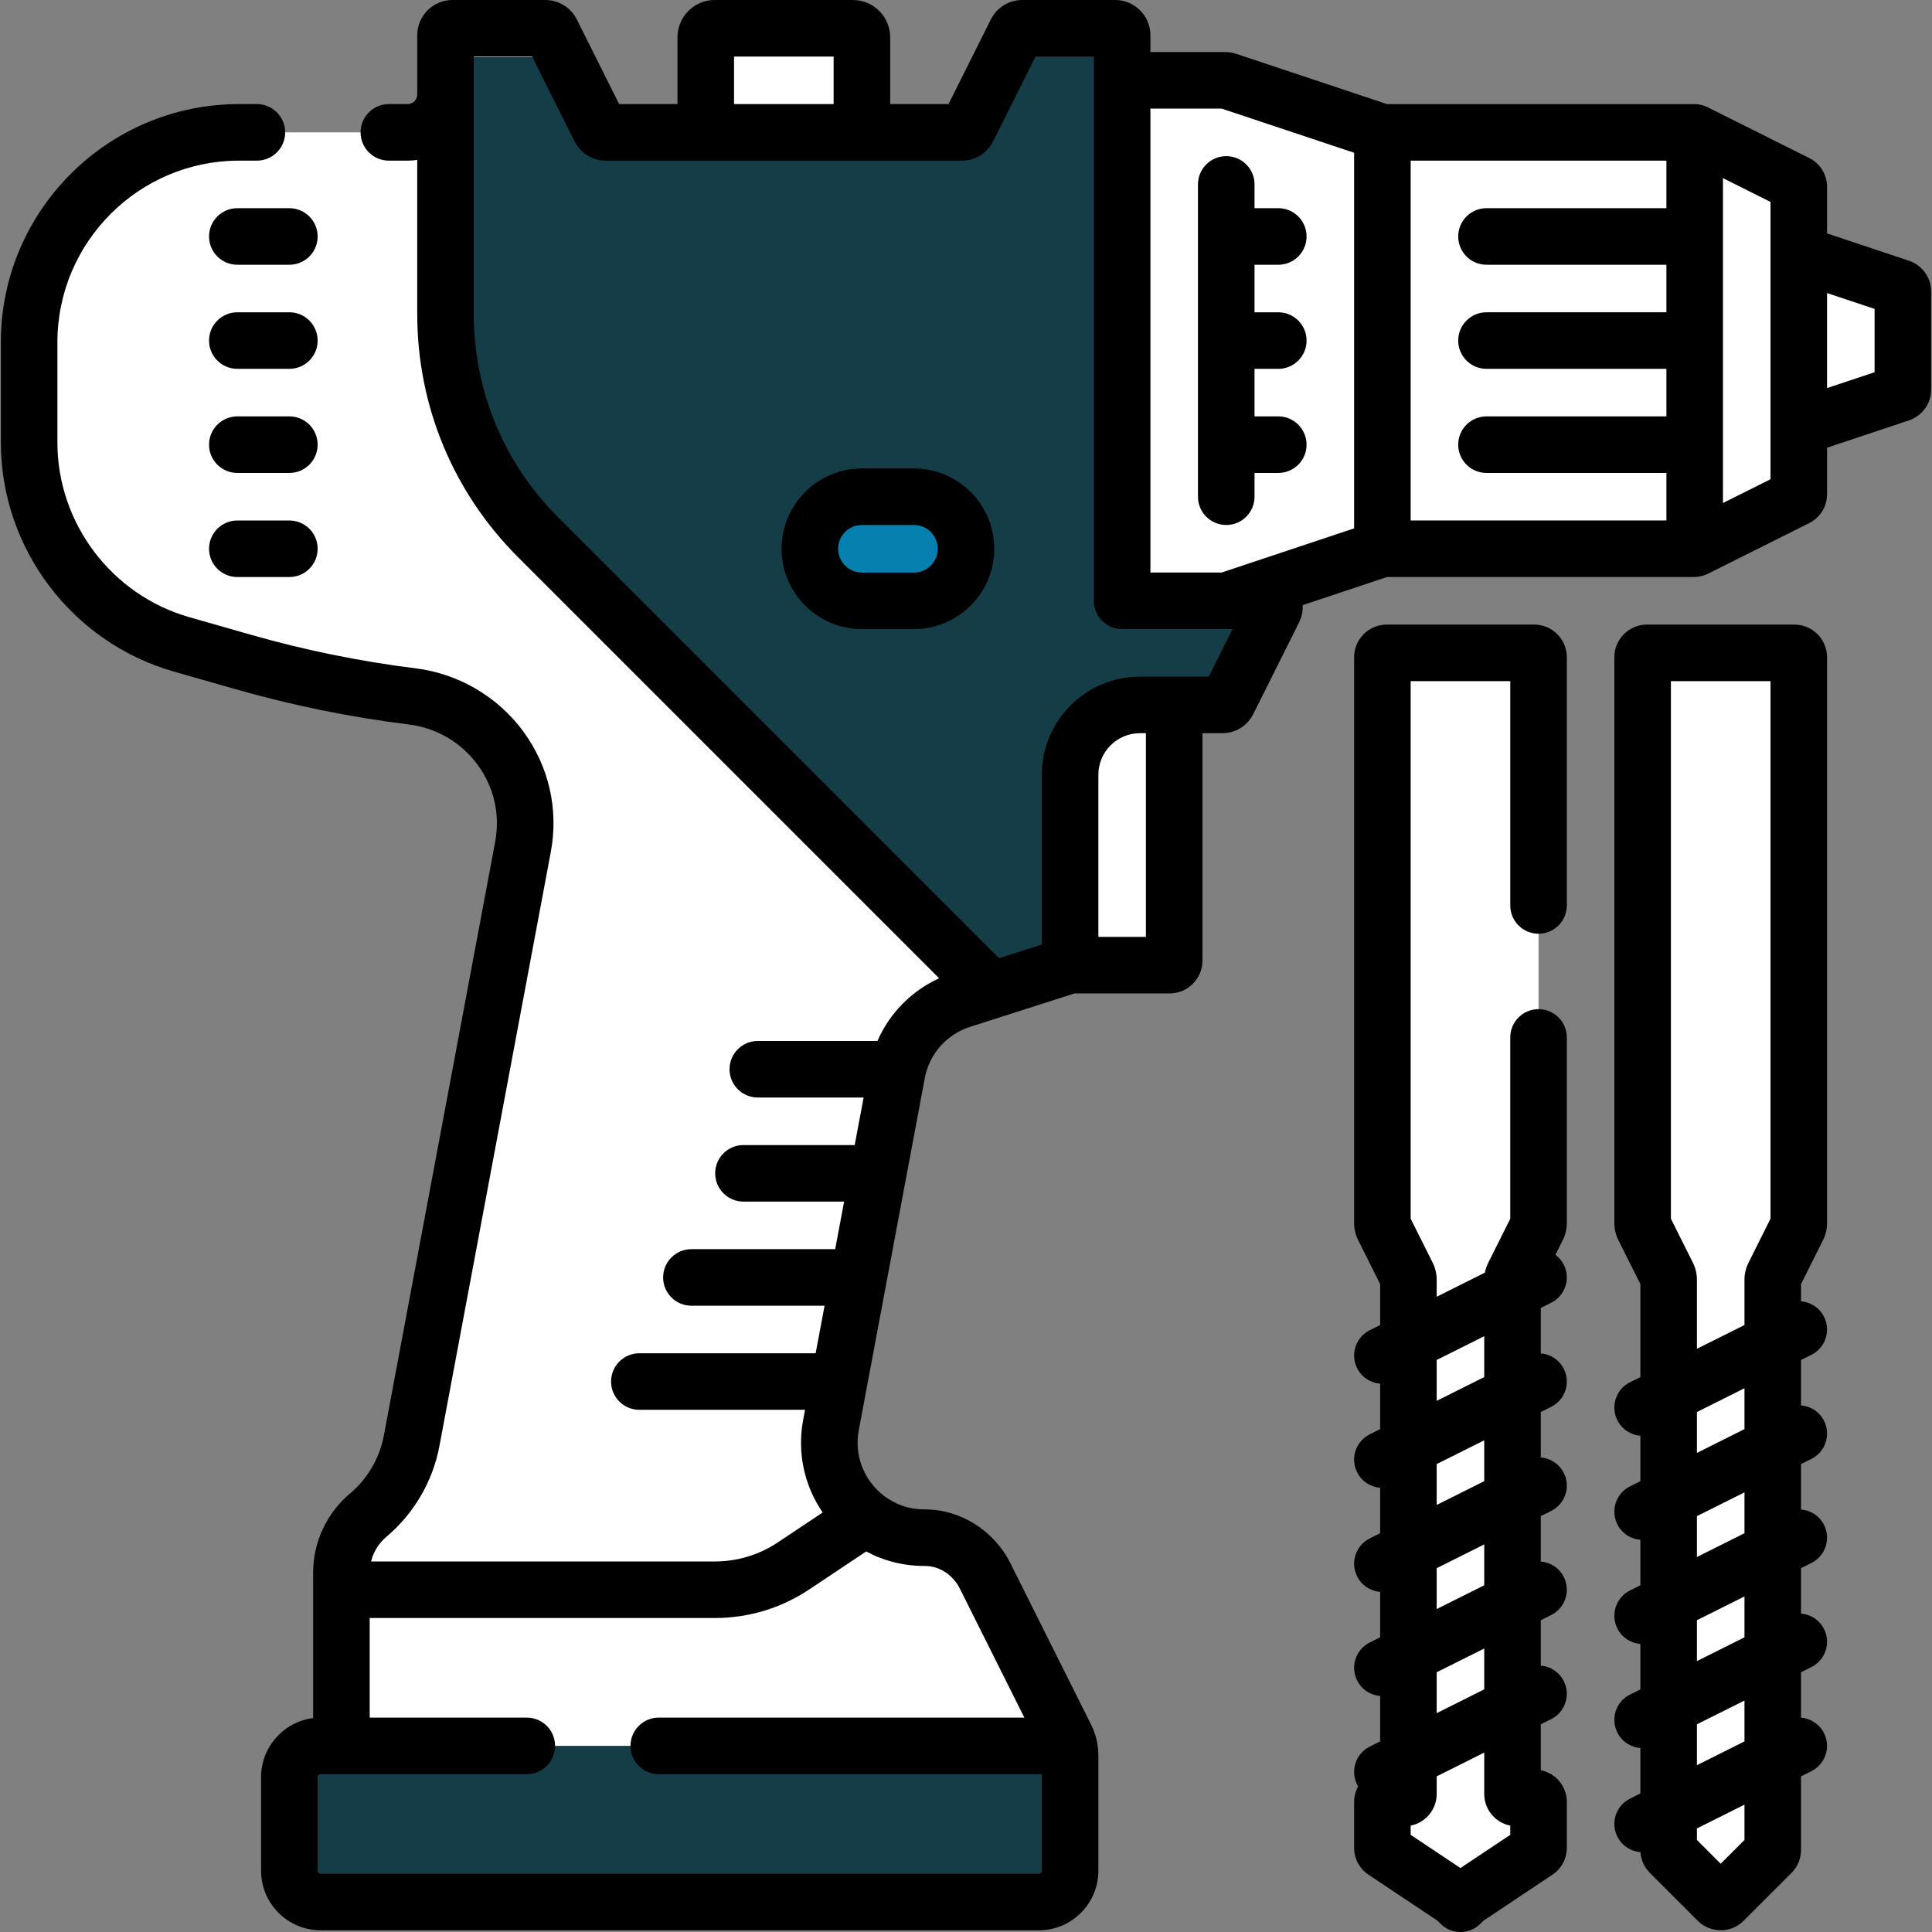 <svg width="512" height="512" viewBox="0 0 512 512" fill="none" xmlns="http://www.w3.org/2000/svg">
<rect x="0" y="0" width="512" height="512" fill="#808080" stroke="none"/>
<g clip-path="url(#clip0_15369_111)">
<path d="M90.48 457.165V421.296L229.486 402.189C233.752 405.523 239.141 407.527 245.075 407.502C251.872 407.474 258.024 411.55 261.065 417.629L282.466 460.432C282.824 461.149 283.099 461.902 283.287 462.675L173.24 476.469L84.968 462.675C88.012 462.676 90.48 460.208 90.48 457.165Z" fill="white"/>
<path d="M282.466 460.433L261.065 417.63C258.025 411.55 251.872 407.474 245.075 407.503C239.141 407.528 233.752 405.524 229.486 402.19L223.762 402.977L228.496 412.444C235.445 426.342 225.339 442.693 209.802 442.693H90.48V457.165C90.48 460.208 88.013 462.676 84.968 462.676L173.24 476.47L283.287 462.676C283.098 461.903 282.823 461.15 282.466 460.433Z" fill="white"/>
<path d="M462.902 117.841L503.515 104.302C503.974 104.15 504.283 103.721 504.283 103.237V77.269C504.283 76.787 503.974 76.357 503.515 76.204L462.902 62.666V117.841Z" fill="white"/>
<path d="M449.336 35.194L476.1 48.575C476.464 48.758 476.695 49.131 476.695 49.54V130.968C476.695 131.377 476.464 131.749 476.1 131.932L449.336 145.314C449.263 145.349 449.187 145.377 449.108 145.396L435.314 90.253L449.108 35.109C449.187 35.129 449.263 35.157 449.336 35.194Z" fill="white"/>
<path d="M449.077 35.08H366.526C366.466 35.08 366.407 35.075 366.348 35.065L352.554 90.254L366.348 145.442C366.407 145.432 366.466 145.427 366.526 145.427H448.853L449.108 145.173V35.11C449.096 35.098 449.089 35.092 449.077 35.08Z" fill="white"/>
<path d="M366.178 35.024L325.169 21.354C325.035 21.309 324.894 21.286 324.754 21.286H297.381L283.587 173.013L324.754 159.219C324.895 159.219 325.035 159.196 325.169 159.151L366.178 145.481C366.233 145.463 366.29 145.45 366.347 145.44V35.066C366.29 35.056 366.234 35.043 366.178 35.024Z" fill="white"/>
<path d="M189.417 7.494H226.03C227.346 7.494 228.413 8.561 228.413 9.877V48.874H187.033V9.877C187.033 8.56 188.1 7.494 189.417 7.494Z" fill="white"/>
<path d="M269.794 255.775H309.966C310.633 255.775 311.173 255.235 311.173 254.568V186.809H256L269.794 255.775Z" fill="white"/>
<path d="M76.686 117.841L118.066 25.024V9.341C118.066 8.321 118.894 7.494 119.914 7.494H144.511C145.21 7.494 145.851 7.889 146.164 8.515L158.935 34.059C159.248 34.685 159.887 35.08 160.588 35.08H254.858C255.557 35.08 256.198 34.685 256.511 34.059L269.283 8.515C269.596 7.889 270.236 7.494 270.936 7.494H295.533C296.553 7.494 297.381 8.321 297.381 9.341V159.221H336.053C337.298 159.221 338.107 160.531 337.55 161.644L325.431 185.883C325.147 186.45 324.568 186.808 323.933 186.808H302.091C291.871 186.808 283.587 195.093 283.587 205.313V255.775L262.688 262.464L76.686 117.841Z" fill="#143D48"/>
<path d="M118.969 14.076C119.282 14.701 119.922 15.097 120.622 15.097H149.455L146.164 8.515C145.851 7.889 145.211 7.494 144.511 7.494H119.914C118.893 7.494 118.066 8.321 118.066 9.341V12.27L118.969 14.076Z" fill="white"/>
<path d="M336.052 159.221H297.38V9.341C297.38 8.321 296.552 7.494 295.532 7.494H270.935C270.235 7.494 269.595 7.889 269.282 8.515L257.414 32.253V157.358C257.414 162.5 255.119 167.442 251.009 170.534C246.522 173.91 243.621 179.281 243.621 185.329V205.559C243.621 217.745 238.292 228.986 229.531 236.683L262.688 262.464L283.587 255.775V205.313C283.587 195.093 291.871 186.808 302.091 186.808H323.933C324.568 186.808 325.147 186.449 325.431 185.883L337.55 161.644C338.106 160.53 337.297 159.221 336.052 159.221Z" fill="#143D48"/>
<path d="M109.197 184.55C94.098 182.672 79.148 179.629 64.484 175.44L48.064 170.748C24.183 163.925 7.718 142.097 7.718 117.261V90.707C7.718 59.985 32.623 35.08 63.345 35.08H108.01C113.563 35.08 118.065 30.578 118.065 25.025V83.187C118.065 105.375 126.879 126.655 142.569 142.344L262.687 262.462L254.791 264.989C245.976 267.81 239.419 275.238 237.713 284.335L220.211 377.676C218.391 387.385 222.377 396.634 229.485 402.189L210.274 414.997C204.114 419.105 196.875 421.296 189.47 421.296H90.48V416.805C90.48 410.907 93.083 405.31 97.595 401.51C103.586 396.464 107.648 389.503 109.091 381.804L138.592 224.466C142.212 205.157 128.693 186.974 109.197 184.55Z" fill="white"/>
<path d="M233.225 233C228.398 238.459 222.109 242.675 214.825 245.006C206.01 247.827 199.453 255.255 197.747 264.352L180.246 357.693C178.425 367.403 182.411 376.652 189.519 382.207C193.785 385.54 199.174 387.544 205.108 387.519C211.905 387.491 218.057 391.568 221.098 397.646L224.898 405.248L229.486 402.189C222.378 396.634 218.392 387.385 220.212 377.676L237.714 284.335C239.42 275.238 245.977 267.81 254.792 264.989L262.688 262.462L233.225 233Z" fill="white"/>
<path d="M84.968 462.676H283.286C283.485 463.495 283.587 464.337 283.587 465.184V495.773C283.587 500.348 279.878 504.056 275.304 504.056H84.968C80.394 504.056 76.686 500.347 76.686 495.773V470.958C76.686 466.384 80.394 462.676 84.968 462.676Z" fill="#143D48"/>
<path d="M228.413 159.221H242.207C249.825 159.221 256.001 153.045 256.001 145.427C256.001 137.809 249.825 131.633 242.207 131.633H228.413C220.795 131.633 214.619 137.809 214.619 145.427C214.62 153.045 220.795 159.221 228.413 159.221Z" fill="#0681AF"/>
<path d="M476.695 174.165V324.146C476.695 324.538 476.604 324.925 476.428 325.275L470.065 338.002C469.89 338.353 469.798 338.739 469.798 339.131V490.263C469.798 490.551 469.683 490.828 469.479 491.032L456.773 503.738C456.348 504.163 455.661 504.163 455.236 503.738L442.529 491.032C442.325 490.828 442.21 490.551 442.21 490.263V339.131C442.21 338.739 442.119 338.353 441.944 338.002L435.58 325.275C435.405 324.925 435.313 324.538 435.313 324.146V174.165C435.313 173.53 435.829 173.014 436.464 173.014H475.543C476.179 173.014 476.695 173.53 476.695 174.165Z" fill="white"/>
<path d="M372.978 338.002L366.615 325.274C366.44 324.924 366.348 324.537 366.348 324.145V174.165C366.348 173.53 366.864 173.014 367.499 173.014H406.578C407.213 173.014 407.729 173.53 407.729 174.165V324.146C407.729 324.538 407.638 324.925 407.462 325.275L401.098 338.002C400.924 338.353 400.832 338.739 400.832 339.131V475.43C400.832 476.004 401.297 476.469 401.871 476.469H406.686C407.262 476.469 407.729 476.936 407.729 477.513V489.705C407.729 490.053 407.555 490.379 407.264 490.573L388.389 503.157L387.039 504.508L385.689 503.157L366.814 490.573C366.524 490.379 366.349 490.053 366.349 489.705V477.513C366.349 476.936 366.816 476.469 367.392 476.469H372.207C372.78 476.469 373.246 476.004 373.246 475.43V339.131C373.244 338.739 373.153 338.353 372.978 338.002Z" fill="white"/>
<path d="M324.967 139.127C329.106 139.127 332.461 135.773 332.461 131.634V125.334H338.761C342.9 125.334 346.255 121.98 346.255 117.84C346.255 113.701 342.9 110.347 338.761 110.347H332.461V97.747H338.761C342.9 97.747 346.255 94.393 346.255 90.253C346.255 86.114 342.9 82.76 338.761 82.76H332.461V70.16H338.761C342.9 70.16 346.255 66.806 346.255 62.667C346.255 58.527 342.9 55.173 338.761 55.173H332.461V48.873C332.461 44.733 329.106 41.379 324.967 41.379C320.829 41.379 317.474 44.733 317.474 48.873V131.634C317.474 135.773 320.829 139.127 324.967 139.127Z" fill="black"/>
<path d="M55.398 62.667C55.398 66.806 58.753 70.16 62.892 70.16H76.686C80.824 70.16 84.179 66.806 84.179 62.667C84.179 58.527 80.824 55.173 76.686 55.173H62.892C58.753 55.173 55.398 58.527 55.398 62.667Z" fill="black"/>
<path d="M76.686 82.76H62.892C58.753 82.76 55.398 86.114 55.398 90.254C55.398 94.393 58.753 97.747 62.892 97.747H76.686C80.824 97.747 84.179 94.393 84.179 90.254C84.179 86.114 80.824 82.76 76.686 82.76Z" fill="black"/>
<path d="M76.686 110.347H62.892C58.753 110.347 55.398 113.701 55.398 117.841C55.398 121.98 58.753 125.334 62.892 125.334H76.686C80.824 125.334 84.179 121.98 84.179 117.841C84.179 113.701 80.824 110.347 76.686 110.347Z" fill="black"/>
<path d="M76.686 137.934H62.892C58.753 137.934 55.398 141.288 55.398 145.427C55.398 149.566 58.753 152.92 62.892 152.92H76.686C80.824 152.92 84.179 149.566 84.179 145.427C84.179 141.288 80.824 137.934 76.686 137.934Z" fill="black"/>
<path d="M242.207 124.141H228.413C216.676 124.141 207.126 133.691 207.126 145.427C207.126 157.165 216.676 166.715 228.413 166.715H242.207C253.945 166.715 263.493 157.165 263.493 145.427C263.493 133.691 253.944 124.141 242.207 124.141ZM242.207 151.727H228.413C224.939 151.727 222.113 148.9 222.113 145.426C222.113 141.952 224.939 139.127 228.413 139.127H242.207C245.681 139.127 248.507 141.952 248.507 145.426C248.507 148.9 245.68 151.727 242.207 151.727Z" fill="black"/>
<path d="M505.885 69.095L484.189 61.863V49.539C484.189 46.27 482.371 43.332 479.45 41.873L452.668 28.483C452.508 28.403 452.346 28.329 452.181 28.26C451.216 27.82 450.159 27.587 449.077 27.587H367.561L327.546 14.248C326.643 13.946 325.703 13.793 324.753 13.793H304.873V9.341C304.873 4.19 300.683 0 295.532 0H270.934C267.375 0 264.175 1.977 262.579 5.162L251.369 27.586H235.907V9.876C235.907 4.431 231.476 0 226.031 0H189.417C183.97 0 179.54 4.431 179.54 9.876V27.586H164.078L152.864 5.158C151.27 1.977 148.07 0 144.511 0H119.913C114.762 0 110.572 4.189 110.572 9.341V25.025C110.572 26.437 109.423 27.586 108.01 27.586H103.049C98.91 27.586 95.555 30.94 95.555 35.079C95.555 39.218 98.91 42.573 103.049 42.573H108.01C108.881 42.573 109.736 42.509 110.572 42.386V83.187C110.572 107.534 120.054 130.424 137.271 147.642L248.881 259.253C241.533 262.607 235.732 268.542 232.529 275.868H200.826C196.687 275.868 193.332 279.222 193.332 283.361C193.332 287.5 196.687 290.854 200.826 290.854H228.867L226.504 303.454H197.024C192.886 303.454 189.531 306.808 189.531 310.948C189.531 315.087 192.886 318.441 197.024 318.441H223.695L221.332 331.041H183.23C179.092 331.041 175.737 334.395 175.737 338.534C175.737 342.674 179.092 346.028 183.23 346.028H218.521L216.158 358.628H169.436C165.298 358.628 161.943 361.982 161.943 366.121C161.943 370.261 165.298 373.615 169.436 373.615H213.348L212.845 376.294C211.214 385 213.164 393.773 218.021 400.826L206.116 408.762C201.17 412.059 195.413 413.801 189.469 413.801H98.337C98.963 411.263 100.377 408.963 102.421 407.242C109.715 401.099 114.699 392.556 116.456 383.185L145.957 225.846C148.078 214.537 145.508 203.192 138.722 193.902C131.966 184.652 121.541 178.532 110.122 177.112C95.437 175.286 80.775 172.3 66.543 168.232L50.122 163.541C29.567 157.668 15.212 138.637 15.212 117.26V90.707C15.212 64.167 36.805 42.573 63.346 42.573H68.078C72.217 42.573 75.572 39.218 75.572 35.079C75.572 30.94 72.217 27.586 68.078 27.586H63.346C28.541 27.586 0.225 55.902 0.225 90.707V117.261C0.225 145.294 19.05 170.251 46.006 177.954L62.426 182.644C77.398 186.922 92.824 190.065 108.273 191.985C115.713 192.911 122.23 196.731 126.62 202.743C130.941 208.659 132.577 215.883 131.227 223.086L101.726 380.425C100.605 386.405 97.424 391.858 92.768 395.779C86.551 401.015 82.986 408.678 82.986 416.805V455.307C75.22 456.285 69.192 462.931 69.192 470.959V495.774C69.192 504.473 76.269 511.549 84.969 511.549H275.304C284.004 511.549 291.081 504.473 291.081 495.773V465.184C291.081 462.456 290.462 459.674 289.168 457.082L267.767 414.279C263.429 405.602 254.555 400.009 245.143 400.009C245.084 400.008 245.026 400.009 244.967 400.009C240.975 400.009 237.22 398.723 234.1 396.285C228.855 392.185 226.353 385.585 227.577 379.057C229.387 369.406 242.912 297.277 245.079 285.716C246.279 279.318 250.876 274.11 257.074 272.126C270.364 267.875 271.98 267.357 284.757 263.269H309.965C314.763 263.269 318.666 259.365 318.666 254.566V194.301H323.931C327.424 194.301 330.566 192.362 332.132 189.234L344.25 164.997C344.983 163.53 345.302 161.94 345.212 160.371L367.564 152.921H448.853C449.184 152.921 449.514 152.898 449.839 152.855C450.823 152.757 451.8 152.457 452.685 152.015L479.445 138.635C482.369 137.174 484.187 134.237 484.187 130.967V118.643L505.887 111.409C509.407 110.233 511.773 106.949 511.773 103.237V77.269C511.775 73.549 509.404 70.264 505.885 69.095ZM245.144 414.995C248.927 414.995 252.542 417.341 254.363 420.981L271.464 455.182H174.579C170.44 455.182 167.085 458.536 167.085 462.675C167.085 466.815 170.44 470.169 174.579 470.169H276.095V495.772C276.095 496.208 275.741 496.562 275.304 496.562H84.969C84.533 496.562 84.179 496.208 84.179 495.773V470.958C84.179 470.522 84.533 470.169 84.969 470.169H139.607C143.746 470.169 147.101 466.815 147.101 462.675C147.101 458.536 143.746 455.182 139.607 455.182H97.973V428.788H189.472C198.385 428.788 207.016 426.175 214.432 421.232L229.552 411.152C234.254 413.679 239.494 414.995 244.966 414.995C245.025 414.995 245.084 414.993 245.144 414.995ZM373.841 42.573H441.614V55.172H393.934C389.796 55.172 386.441 58.527 386.441 62.666C386.441 66.805 389.796 70.159 393.934 70.159H441.614V82.759H393.934C389.796 82.759 386.441 86.113 386.441 90.253C386.441 94.392 389.796 97.746 393.934 97.746H441.614V110.346H393.934C389.796 110.346 386.441 113.7 386.441 117.839C386.441 121.979 389.796 125.333 393.934 125.333H441.614V137.932H373.841V42.573ZM323.749 28.78L358.854 40.48V140.027L323.751 151.728H304.873V28.78H323.749ZM194.526 14.987H220.92V27.586H194.526V14.987ZM303.68 248.282H291.08V205.312C291.08 199.24 296.02 194.3 302.092 194.3H303.68V248.282ZM320.337 179.314H302.092C287.756 179.314 276.094 190.977 276.094 205.313V250.306L264.756 253.934L147.868 137.045C133.483 122.659 125.56 103.532 125.56 83.188V14.987H141.022L152.235 37.414C153.829 40.596 157.029 42.573 160.588 42.573H254.859C258.418 42.573 261.618 40.595 263.214 37.41L274.425 14.987H289.888V159.22C289.888 163.359 293.243 166.713 297.382 166.713H326.637L320.337 179.314ZM456.602 133.303V47.205L469.202 53.505V127.002L456.602 133.303ZM496.789 98.645L484.189 102.846V77.661L496.789 81.861V98.645Z" fill="black"/>
<path d="M480.046 359.031C483.748 357.18 485.248 352.68 483.397 348.978C482.18 346.545 479.819 345.064 477.291 344.859V340.305L483.126 328.633C483.821 327.247 484.187 325.697 484.187 324.146V174.165C484.187 169.398 480.31 165.521 475.543 165.521H436.464C431.698 165.521 427.82 169.399 427.82 174.165V324.145C427.82 325.696 428.188 327.246 428.878 328.624L434.717 340.303V364.938L431.962 366.315C428.261 368.166 426.76 372.666 428.611 376.368C429.828 378.801 432.189 380.283 434.717 380.488V392.525L431.962 393.902C428.261 395.753 426.76 400.253 428.611 403.955C429.828 406.388 432.189 407.869 434.717 408.074V420.111L431.962 421.488C428.261 423.339 426.76 427.839 428.611 431.541C429.828 433.974 432.189 435.455 434.717 435.66V447.696L431.962 449.073C428.261 450.925 426.76 455.425 428.611 459.126C429.828 461.559 432.189 463.041 434.717 463.246V475.283L431.962 476.66C428.261 478.511 426.76 483.011 428.611 486.713C429.831 489.152 432.201 490.636 434.736 490.834C434.873 492.908 435.746 494.84 437.23 496.326L449.937 509.033C453.283 512.378 458.726 512.378 462.071 509.033L474.785 496.319C476.401 494.699 477.291 492.547 477.291 490.259V470.751L480.046 469.374C483.748 467.523 485.248 463.023 483.397 459.321C482.18 456.888 479.819 455.407 477.291 455.202V443.164L480.046 441.788C483.748 439.936 485.248 435.436 483.397 431.735C482.18 429.302 479.819 427.82 477.291 427.615V415.578L480.046 414.201C483.748 412.35 485.248 407.849 483.397 404.148C482.181 401.715 479.818 400.233 477.291 400.029V387.993L480.046 386.616C483.748 384.765 485.248 380.265 483.397 376.563C482.18 374.13 479.819 372.648 477.291 372.444V360.406L480.046 359.031ZM448.648 334.652L442.808 322.972V180.507H469.202V322.972L463.363 334.651C462.671 336.035 462.305 337.584 462.305 339.131V351.145L449.705 357.446V339.132C449.705 337.584 449.339 336.035 448.648 334.652ZM462.305 487.609L456.004 493.909L449.704 487.608V484.549L462.304 478.25V487.609H462.305ZM462.305 461.493L449.705 467.793V456.961L462.305 450.662V461.493ZM462.305 433.907L449.705 440.206V429.375L462.305 423.074V433.907ZM462.305 406.32L449.705 412.62V401.789L462.305 395.489V406.32ZM462.305 378.733L449.705 385.033V374.201L462.305 367.902V378.733Z" fill="black"/>
<path d="M411.079 345.238C414.78 343.386 416.281 338.886 414.43 335.184C413.888 334.101 413.12 333.208 412.212 332.531L414.164 328.627C414.856 327.243 415.222 325.694 415.222 324.147V274.928C415.222 270.789 411.867 267.435 407.729 267.435C403.59 267.435 400.235 270.789 400.235 274.928V322.974L394.396 334.652C393.985 335.476 393.688 336.358 393.516 337.265L380.739 343.653V339.132C380.739 337.584 380.374 336.035 379.682 334.653L373.842 322.973V180.508H400.236V239.958C400.236 244.097 403.591 247.451 407.73 247.451C411.868 247.451 415.223 244.097 415.223 239.958V174.166C415.223 169.399 411.345 165.521 406.579 165.521H367.5C362.733 165.521 358.856 169.4 358.856 174.166V324.146C358.856 325.693 359.221 327.242 359.914 328.625L365.753 340.304V351.145L362.999 352.522C359.297 354.373 357.797 358.874 359.648 362.575C360.865 365.008 363.226 366.49 365.753 366.695V378.732L362.999 380.109C359.297 381.96 357.797 386.46 359.648 390.162C360.865 392.595 363.226 394.077 365.753 394.281V406.319L362.999 407.696C359.297 409.547 357.797 414.047 359.648 417.749C360.865 420.182 363.226 421.663 365.753 421.868V433.906L362.999 435.282C359.297 437.134 357.797 441.634 359.648 445.336C360.865 447.768 363.226 449.25 365.753 449.455V461.491L362.999 462.868C359.105 464.814 357.685 469.654 359.911 473.404C359.238 474.623 358.856 476.024 358.856 477.511V489.704C358.856 492.566 360.278 495.223 362.657 496.805L380.914 508.978L381.74 509.804C384.668 512.73 389.412 512.729 392.337 509.804L393.163 508.978L411.416 496.808C413.799 495.223 415.223 492.566 415.223 489.703V477.511C415.223 473.366 412.252 469.9 408.326 469.133V456.96L411.081 455.584C414.782 453.732 416.283 449.232 414.432 445.53C413.215 443.098 410.854 441.616 408.326 441.412V429.375L411.081 427.998C414.782 426.146 416.283 421.646 414.432 417.945C413.215 415.512 410.853 414.03 408.326 413.826V401.789L411.081 400.412C414.782 398.561 416.283 394.061 414.432 390.359C413.215 387.926 410.853 386.444 408.326 386.24V374.204L411.081 372.827C414.782 370.976 416.283 366.476 414.432 362.774C413.215 360.34 410.854 358.86 408.326 358.656V346.618L411.079 345.238ZM400.234 483.806V486.253L387.038 495.05L373.841 486.252V483.806C377.766 483.039 380.738 479.576 380.738 475.43V470.755L393.338 464.455V475.43C393.338 479.576 396.31 483.04 400.234 483.806ZM393.338 447.7L380.738 454.001V443.169L393.338 436.869V447.7ZM393.338 420.114L380.738 426.414V415.583L393.338 409.282V420.114ZM393.338 392.526L380.738 398.826V387.995L393.338 381.694V392.526ZM393.338 364.94L380.738 371.241V360.409L393.338 354.109V364.94Z" fill="black"/>
</g>
<defs>
<clipPath id="clip0_15369_111">
<rect width="512" height="512" fill="white"/>
</clipPath>
</defs>
</svg>
